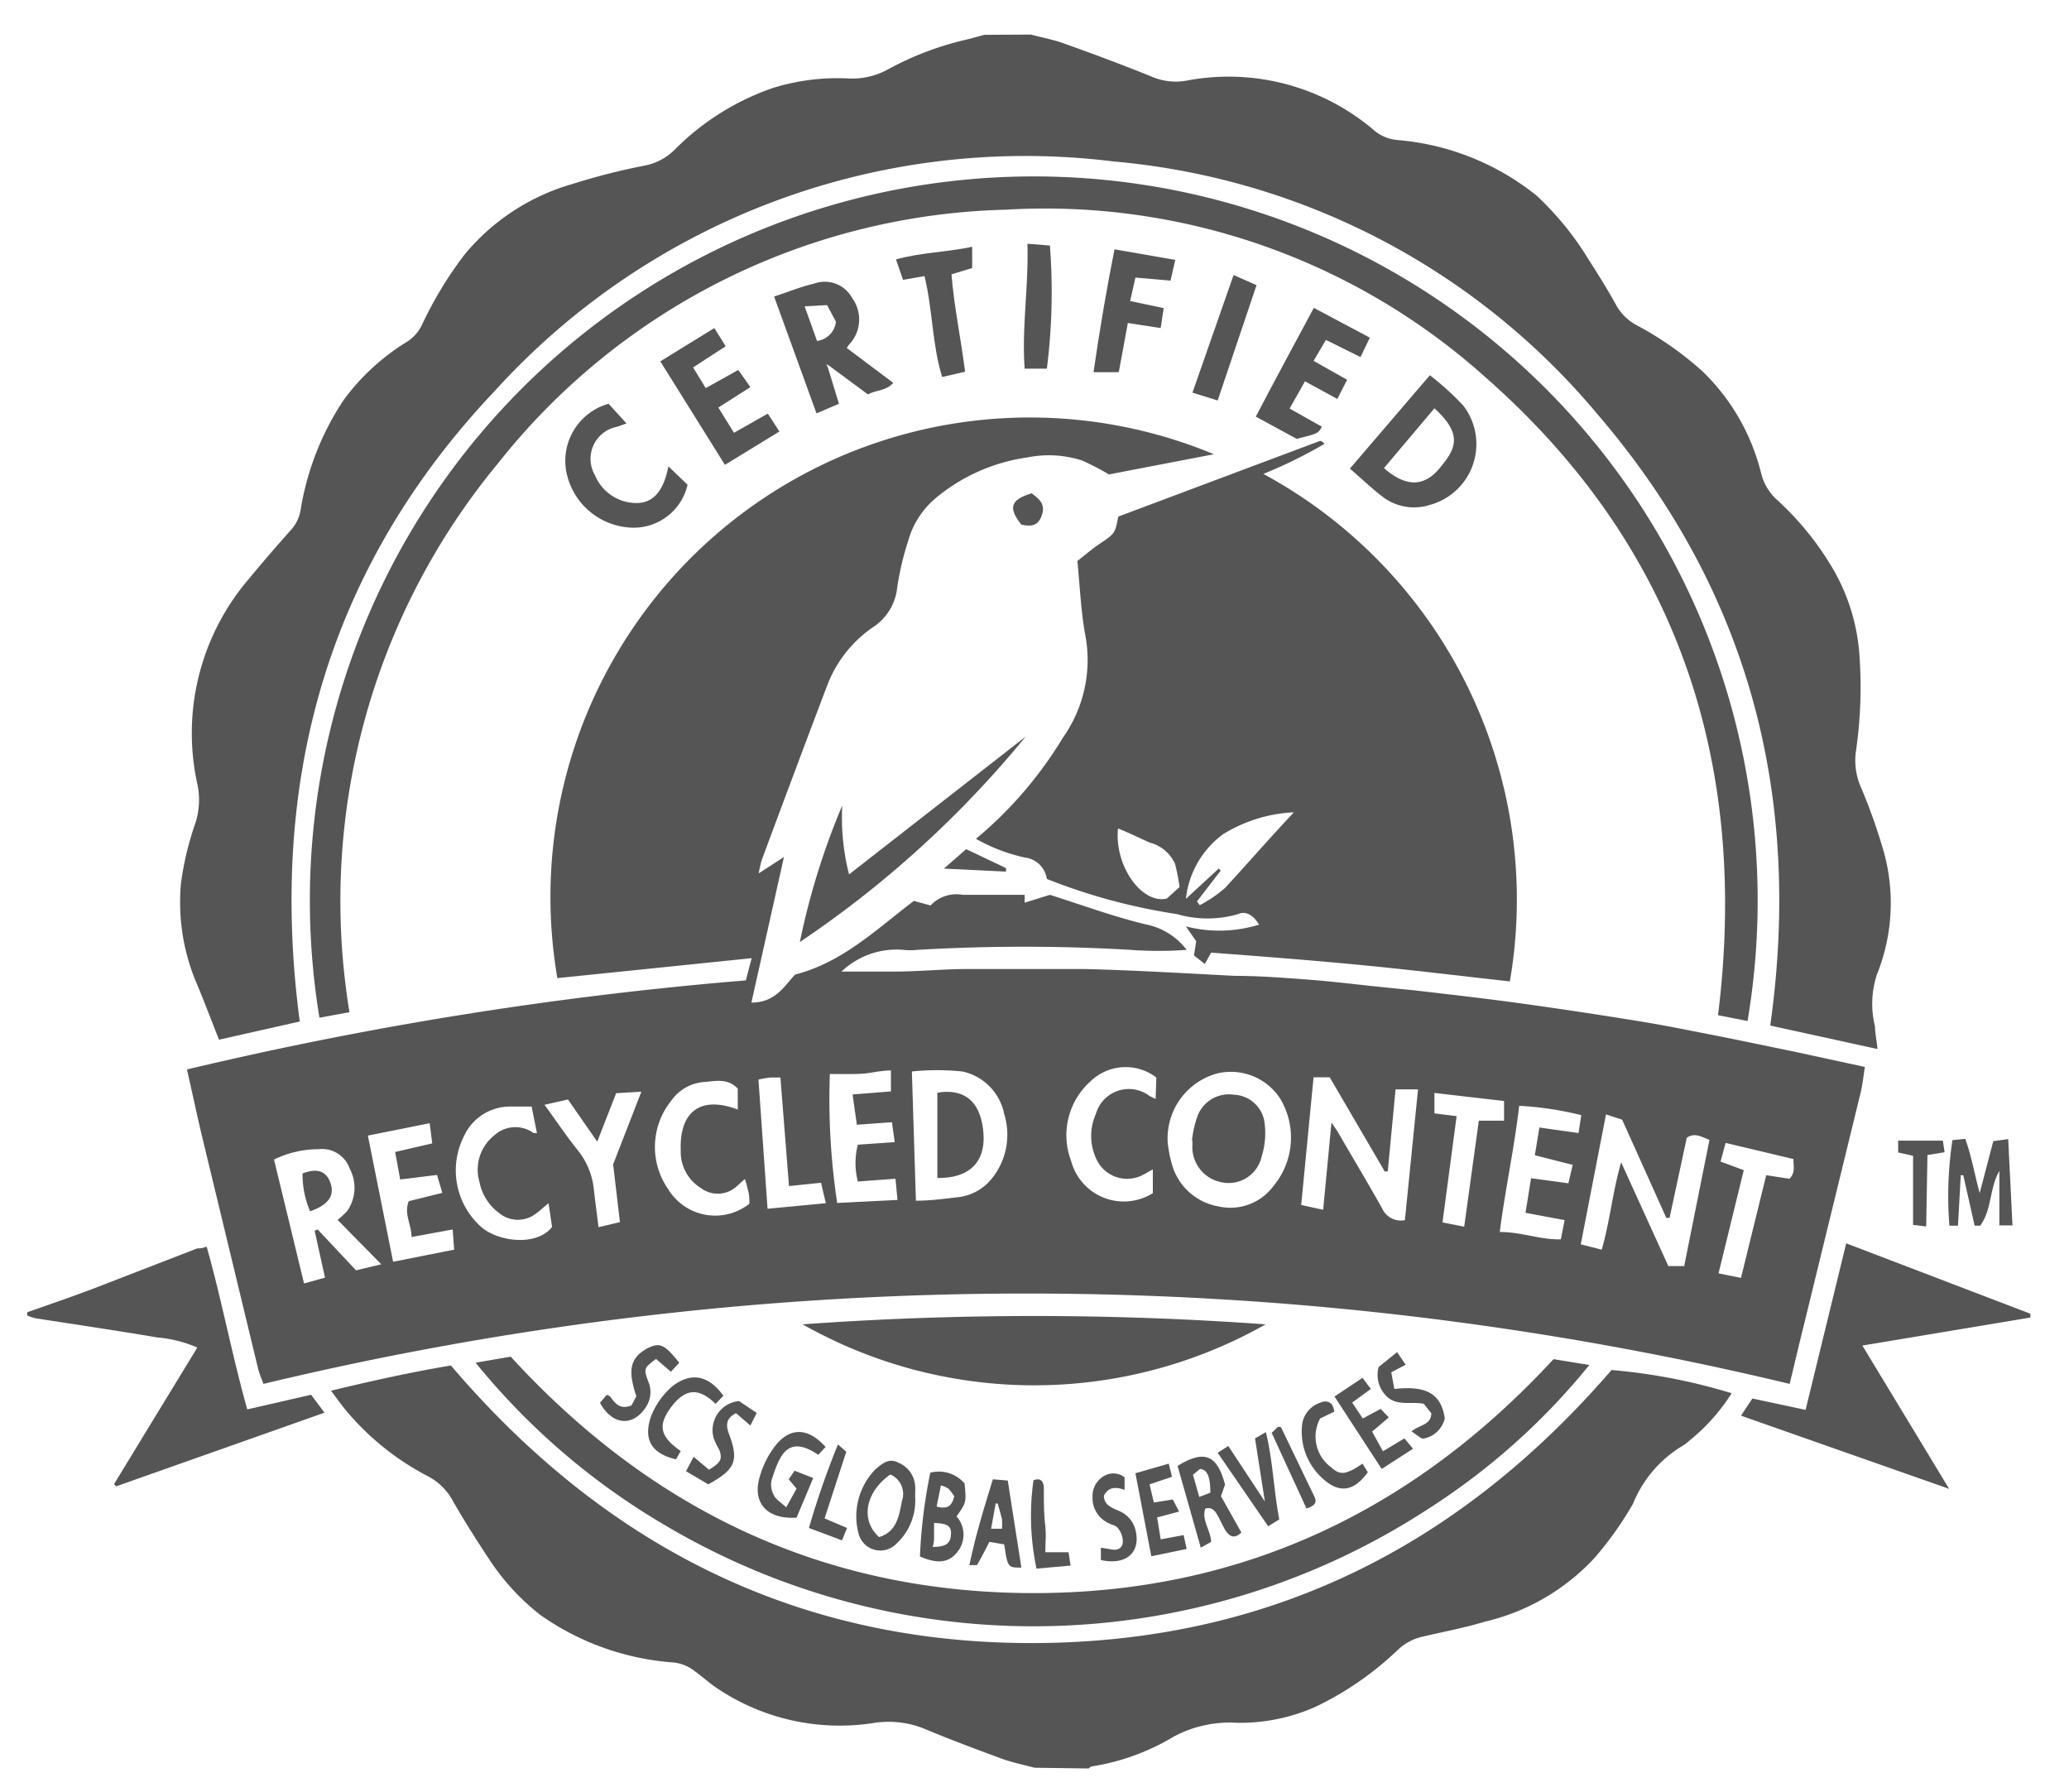 <svg id="Layer_1" data-name="Layer 1" xmlns="http://www.w3.org/2000/svg" viewBox="0 0 82 71"><defs><style>.cls-1{fill:#555;}</style></defs><title>caesarstone_1</title><path class="cls-1" d="M40.86,1.37c.44.12.9.2,1.33.36,1.15.41,2.3.84,3.44,1.3A2.4,2.4,0,0,0,47,3.2a8.88,8.88,0,0,1,7.5,2,1.65,1.65,0,0,0,.9.35,10.14,10.14,0,0,1,5.51,2.21,12,12,0,0,1,2.06,2.54c.38.59.76,1.2,1.1,1.82a2,2,0,0,0,.8.77,13.05,13.05,0,0,1,2.61,1.83,8.42,8.42,0,0,1,2.31,4,2.09,2.09,0,0,0,.63,1.08,11.72,11.72,0,0,1,2.27,2.82,7.88,7.88,0,0,1,1,3.28,17.62,17.62,0,0,1-.14,3.91,2.65,2.65,0,0,0,.2,1.38,22.32,22.32,0,0,1,.92,2.6,7.59,7.59,0,0,1-.28,4.82,3.71,3.71,0,0,0-.08,2.06c0,.27.07.55.1.9l-4.25-.93c1.28-9.11-.85-17.25-6.86-24.24a28.19,28.19,0,0,0-19.15-10,28.39,28.39,0,0,0-24.53,9.08c-6.64,7-9,15.46-7.74,25l-3.2.72c-.29-.73-.56-1.45-.86-2.17a8.21,8.21,0,0,1-.65-4,11.8,11.8,0,0,1,.57-2.4,3,3,0,0,0,.09-1.52,9.39,9.39,0,0,1,2-8.13c.56-.68,1.13-1.34,1.72-2a1.55,1.55,0,0,0,.36-.75,11.06,11.06,0,0,1,1.71-4.38,8.84,8.84,0,0,1,2.5-2.3,1.61,1.61,0,0,0,.6-.67,15.25,15.25,0,0,1,1.69-2.79,8.62,8.62,0,0,1,4.28-2.8,25.66,25.66,0,0,1,2.87-.73,2.29,2.29,0,0,0,1.21-.66,10.14,10.14,0,0,1,3.88-2.42,8.67,8.67,0,0,1,3-.37,2.93,2.93,0,0,0,1.56-.37,12.19,12.19,0,0,1,3-1.15c.27-.06.54-.14.8-.21Z"/><path class="cls-1" d="M41,70.05c-.45-.12-.9-.21-1.33-.37-1-.37-2-.74-3-1.16a3.78,3.78,0,0,0-2-.25,8.71,8.71,0,0,1-6.41-1.48c-.25-.19-.48-.39-.73-.57a1.62,1.62,0,0,0-.83-.34A10.46,10.46,0,0,1,21.42,64a9.18,9.18,0,0,1-2-2.16c-.51-.77-1-1.54-1.46-2.34a2.36,2.36,0,0,0-1-1,10.6,10.6,0,0,1-3.06-2.39c-.25-.28-.48-.59-.78-1,1.65-.4,3.21-.74,4.75-1,6.07,7.12,13.66,11,23,11s16.91-3.77,23-10.82a22.86,22.86,0,0,1,4.76.92,7.7,7.7,0,0,1-1.7,1.9,1.61,1.61,0,0,1-.34.24,4.77,4.77,0,0,0-1.87,2.24,13.7,13.7,0,0,1-1.51,2.13,8.58,8.58,0,0,1-4.35,2.54c-.83.25-1.69.41-2.54.61a2.1,2.1,0,0,0-.91.5,12.51,12.51,0,0,1-3.26,2.26,7.36,7.36,0,0,1-3.1.64,4.72,4.72,0,0,0-2.52.54A9,9,0,0,1,43.26,70a.28.28,0,0,0-.11.08Z"/><path class="cls-1" d="M1.08,52c.86-.3,1.73-.6,2.58-.92l4.16-1.61c.09,0,.19,0,.37-.07.6,2.12,1,4.28,1.61,6.45l2.53-.58.53.71L4.6,58.9l-.08-.09,3.3-5.41A5,5,0,0,0,6.24,53c-1.6-.27-3.22-.51-4.83-.76a2.13,2.13,0,0,1-.33-.11Z"/><path class="cls-1" d="M48.11,18l-4.16.8a10.64,10.64,0,0,0-1.06-.55,4.29,4.29,0,0,0-2.19-.12,7.25,7.25,0,0,0-3.63,1.62A3.42,3.42,0,0,0,36,21.41a11.7,11.7,0,0,0-.44,1.86,2.13,2.13,0,0,1-.94,1.57,4.9,4.9,0,0,0-1.85,2.36c-.87,2.29-1.73,4.59-2.58,6.88a4.49,4.49,0,0,0-.12.53l1-.65-1.29,5.77c.95,0,1.3-.65,1.73-1.11,1.9-.49,3.24-1.81,4.71-2.92l.66.18a1.41,1.41,0,0,1,1.28-.42c.81,0,1.62,0,2.45,0l0,.31,1-.31c1.27.4,2.53.87,3.84,1.18a2.67,2.67,0,0,1,1.58,1,15.08,15.08,0,0,1-2.23,0,71.85,71.85,0,0,0-8.43,0,2.74,2.74,0,0,1-.57,0,3.17,3.17,0,0,0-2.45.86c.73,0,1.4,0,2.08,0,.93,0,1.85-.09,2.78-.1,1.6,0,3.2,0,4.79,0,2,.05,4,.17,5.92.27,1,0,2,.08,2.93.15.82.06,1.65.16,2.48.25l1.77.18c1.39.16,2.78.32,4.16.51s2.85.41,4.28.64c.83.13,1.67.28,2.5.45,1.37.26,2.74.55,4.1.83l2.77.6c-.06.39-.1.76-.19,1.11l-2.25,9.21c-.18.72-.35,1.45-.54,2.24a129.51,129.51,0,0,0-60.49,0c-.06-.18-.16-.39-.21-.6L8,45c-.2-.85-.38-1.69-.59-2.62a148.1,148.1,0,0,1,22.15-3.53l.23-.88-7.7.79A19,19,0,0,1,48.11,18ZM46.28,45.29a5.16,5.16,0,0,0,.17.86,2.33,2.33,0,0,0,1.86,1.66A2.12,2.12,0,0,0,50.47,47a3,3,0,0,0,.27-3.46,2.33,2.33,0,0,0-2.51-1A2.67,2.67,0,0,0,46.28,45.29Zm6.49-.81c.15.23.22.32.27.41.58,1,1.18,2,1.74,3a.81.81,0,0,0,.9.46l.52-5.18h-.89L55,46.42l-.12,0-2.18-3.73-.64,0-.49,5.06.87.19Zm13.4,3.78-.13,0-1.75-3.89-.64-.21-1,5.15.83.21c.33-1.13.42-2.25.77-3.46l1.87,4.11h.63l1-5c-.3-.11-.59-.31-.9-.08ZM36.3,47.58c.6,0,1.15-.08,1.68-.14a2,2,0,0,0,1.37-.79,2.76,2.76,0,0,0,.45-2.5,2.15,2.15,0,0,0-1.66-1.69,9.72,9.72,0,0,0-2,0Zm-22.92.76a3.28,3.28,0,0,0,.38-.35,1.61,1.61,0,0,0,.1-1.68,1.16,1.16,0,0,0-1.24-.77,4,4,0,0,0-1.76.41l1.19,4.91.83-.23-.41-1.86.12-.05,1.52,1.62,1-.24Zm49.29-4.15a13.07,13.07,0,0,0-2.46-.37c-.2,1.71-.56,3.34-.77,5,.88,0,1.63.32,2.42.29l.15-.76-1.55-.29.22-1.37,1.48.2.17-.73-1.5-.38.18-1.1,1.55.22ZM17.53,47.27l-.21-.71-1.46.18-.2-1.09,1.47-.34-.1-.8L14.58,45l1,5L18,49.52l-.06-.8-1.63.3c0-.5-.31-.91-.11-1.42Zm15.36-4.71a27.37,27.37,0,0,0,.29,5.11l2.39-.12-.08-.84L34,46.82a2.88,2.88,0,0,1,0-1.46l1.46-.1-.11-.79-1.39.1-.17-1.2,1.52-.12v-.83c-.42,0-.8.11-1.17.13S33.31,42.56,32.89,42.56Zm-3.65.58c-.41-.44-.92-.29-1.37-.26a1.74,1.74,0,0,0-1.26.73,2.92,2.92,0,0,0-.13,3.51,2.18,2.18,0,0,0,3.22.58c0-.18,0-.37-.06-.55a3.18,3.18,0,0,0-.12-.43l-.3.27a1.11,1.11,0,0,1-1.44.09,1.68,1.68,0,0,1-.8-1.49c-.06-1.55.8-2.18,2.26-1.62Zm16.59-.44a2,2,0,0,0-2.61.15A2.86,2.86,0,0,0,42.45,46a2.16,2.16,0,0,0,3.24,1.28v-.94c-.16.08-.25.15-.36.2a1.34,1.34,0,0,1-1.9-.66,2.13,2.13,0,0,1,0-1.73,1.36,1.36,0,0,1,2.13-.72l.24.12ZM21.07,43.85h-.86A2,2,0,0,0,18.4,45a3,3,0,0,0,.67,3.62c.66.58,2.19.79,2.81,0l-.14-.94c-.21.17-.33.29-.46.38a1.17,1.17,0,0,1-1.51,0A2,2,0,0,1,19,46.83,1.73,1.73,0,0,1,19.58,45a1.24,1.24,0,0,1,1.57-.1s0,0,.13,0Zm.51-.07c.45.61.85,1.22,1.31,1.79a2.94,2.94,0,0,1,.65,1.6c.05.46.12.93.18,1.46l.85-.2-.27-2.29,1.12-2.88-1,.06-.75,1.92-1.16-1.67ZM69,50.64l1-4.07.92.14c.25-.24.15-.52.16-.78l-2.69-.64-.2.74.92.34-1,4.09Zm-11.83-2.2.86.17.58-4.2h1v-.78l-2.76-.32v.81l.88.11ZM30.42,47.9l2.31-.22-.19-.81L31.27,47l-.34-4.3h-.4a3.85,3.85,0,0,0-.47.08Z"/><path class="cls-1" d="M41.49,34.83a1,1,0,0,0-.88-.85,6.92,6.92,0,0,1-1.93-.74,15.85,15.85,0,0,0,3.44-4A5.33,5.33,0,0,0,43,25.1c-.16-.91-.2-1.84-.3-2.87.25-.19.53-.44.84-.65.65-.44.65-.43.78-1.11l8-3s.08,0,.17.12a18.71,18.71,0,0,1-2.42,1.19,19.17,19.17,0,0,1,9.77,20.11c-2-.22-3.94-.46-5.91-.65S50,37.9,48,37.75l-.25.45-.43-.34.09-.56L47,36.71a5.29,5.29,0,0,0,2.9-.07c-.21-.35-.51-.56-.82-.42a4.35,4.35,0,0,1-2.45,0A23.3,23.3,0,0,1,41.49,34.83Zm2.82-2h0c-.15,1.47.93,3,1.93,2.78l.51-.46a8.27,8.27,0,0,0-.18-.92,1.52,1.52,0,0,0-1-.84C45.16,33.21,44.74,33,44.31,32.83Zm3.13,2.89.11.15a5.33,5.33,0,0,0,1-.68c.92-1,1.79-2,2.73-3a5.85,5.85,0,0,0-2.81.87A3.67,3.67,0,0,0,47,35.62l1.3-1.2.08.08Z"/><path class="cls-1" d="M69.26,40.46l-1.17-.23c1.24-10-1.6-18.6-9.24-25.3a26.13,26.13,0,0,0-19-6.62A26.49,26.49,0,0,0,19.73,18.37a27.19,27.19,0,0,0-5.88,21.74l-1.19.22a28.69,28.69,0,1,1,56.6.13Z"/><path class="cls-1" d="M61.57,53.86l1.42.23a26.74,26.74,0,0,1-6.38,5.7,28.63,28.63,0,0,1-30.22.67A27.64,27.64,0,0,1,18.85,54l1.39-.24c5.57,6.08,12.41,9.35,20.66,9.37S56,59.89,61.57,53.86Z"/><path class="cls-1" d="M77.25,59,69,56.1l.45-.68,2.11.45,1.61-6.6,7.3,2.79,0,.15-6.66,1.11Z"/><path class="cls-1" d="M31.81,52.48a127.7,127.7,0,0,1,18.35,0A18.63,18.63,0,0,1,31.81,52.48Z"/><path class="cls-1" d="M31.7,37.33a28.77,28.77,0,0,1,1.68-5.41,9.12,9.12,0,0,0,.27,2.73l7-5.46A41.37,41.37,0,0,1,31.7,37.33Z"/><path class="cls-1" d="M53.5,18.57l3.17-3.7A10.9,10.9,0,0,1,58,16.08,2.5,2.5,0,0,1,56.7,20a2.07,2.07,0,0,1-1.83-.26C54.4,19.39,54,19,53.5,18.57Zm3.35-2.39-2,2.37c.86.75,1.58.76,2.21,0S58,17.23,56.85,16.18Z"/><path class="cls-1" d="M32.81,14.56,33.25,16l-.89.38-1.68-4.63c.56-.18,1.06-.39,1.58-.51a1.24,1.24,0,0,1,1.52.58,1.44,1.44,0,0,1-.07,1.77,1,1,0,0,0-.15.2l1.84,1.38c-.26.32-.68.28-1,.46L32.87,14.5l-.12-.07Zm-.92-2.42.49,1.37a.86.86,0,0,0,.75-.76l-.35-.66Z"/><path class="cls-1" d="M26.17,14.32,28.31,13l.45.72-1.29.84.5.82,1.29-.72.48.68-1.27.81.62,1,1.34-.76.46.71-2.16,1.32Z"/><path class="cls-1" d="M53,15.81l-1.28-.7-.61,1.08,1.28.72c-.15.27-.15.27-1,.48l-1.62-.88c.39-.75.77-1.45,1.14-2.15l1.16-2.16,2.22,1.18-.37.77-1.37-.68-.49.83,1.33.75Z"/><path class="cls-1" d="M24.12,16l.71.78c-.16.05-.28.11-.41.14a1.29,1.29,0,0,0-.84,1.91,1.78,1.78,0,0,0,1.54,1.1c.72.05,1.17-.41,1.37-1.45l.76.73a2.19,2.19,0,0,1-2.35,1.69,2.74,2.74,0,0,1-2.47-2.29A2.35,2.35,0,0,1,24.12,16Z"/><path class="cls-1" d="M44.17,9.88l2.41.42-.19.82L45,11l-.21.93,1.33.28L46,13,44.7,12.8l-.36,1.95h-1C43.58,13.08,43.85,11.5,44.17,9.88Z"/><path class="cls-1" d="M38.53,9.78v.84l-.82.25c.1,1.27.37,2.53.54,3.86l-.91.21c-.4-1.29-.37-2.65-.7-4l-.85.15-.28-.81C36.51,10,37.49,10,38.53,9.78Z"/><path class="cls-1" d="M79.76,48.56l-.52,0V46.4c-.4.7-.29,1.53-.76,2.17,0,0-.09,0-.22,0l-.45-2-.1,0-.11,2-.34,0a14.87,14.87,0,0,1,.12-3.39l.51-.05c.25.7.37,1.41.57,2.15L79,45.22l.59-.08Z"/><path class="cls-1" d="M40.72,9.66l.89.07a24,24,0,0,1-.12,4.88h-.88C40.49,13,40.77,11.36,40.72,9.66Z"/><path class="cls-1" d="M48.89,10.9l.91.4-1.54,4.57-1-.31Z"/><path class="cls-1" d="M36.87,58.36a1.33,1.33,0,0,1,1.36.43c.07.75.07.75-.32,1.3a1.09,1.09,0,0,1,0,1.45c-.39.46-.88.38-1.45.14A20.55,20.55,0,0,1,36.87,58.36Zm.15,2c0,.16,0,.32,0,.48s0,.3-.06.46c.54,0,.71-.14.73-.5S37.51,60.37,37,60.35Zm.27-1.49-.17.83c.46.13.62-.06.7-.41A3.15,3.15,0,0,0,37.6,59S37.47,58.91,37.29,58.86Z"/><path class="cls-1" d="M36.27,59.31a2.32,2.32,0,0,1-.73,1.85.89.89,0,0,1-1.5-.34,2.67,2.67,0,0,1,.67-2.61c.25-.2.51-.45.89-.25a1.07,1.07,0,0,1,.67.93C36.28,59,36.27,59.17,36.27,59.31Zm-1-.87c-1,.72-1.16,1.82-.43,2.47.71-.21.79-.85.91-1.44A.84.84,0,0,0,35.31,58.44Z"/><path class="cls-1" d="M47.77,59.78c-.16.46.21.84.23,1.32l-.41.23-.92-3.24c1.06-.66,1.58-.43,1.88.74l-.16.46.81,1.44c-.27.25-.44.16-.57,0s-.23-.42-.34-.62S48.07,59.7,47.77,59.78Zm-.24-.46.44-.17c0-.58-.1-.92-.41-.94l-.28.23Z"/><path class="cls-1" d="M32.72,57.34l-.29.31c-1.25-.85-1.55.09-1.85,1a.86.86,0,0,0,.09.6c.08.17.27.28.49.48l.41-.74-.31-.37.23-.34.74.29-.66,1.57c-1.18.08-1.78-.6-1.45-1.65a3.57,3.57,0,0,1,.64-1.24C31.35,56.54,32.05,56.59,32.72,57.34Z"/><path class="cls-1" d="M40.48,62.12c-.54,0-.54,0-.68-.92l-.59-.1c-.16.32-.32.63-.49.92,0,0-.13,0-.3,0,.24-1.16.58-2.26.93-3.4l.59.05Zm-.94-2.54h-.08l-.18,1,.43,0a2.52,2.52,0,0,0,0-.39C39.66,60,39.6,59.78,39.54,59.58Z"/><path class="cls-1" d="M46.32,58l.13.52-.89.3.17.72.75-.12.25.48-.87.23L46,61l.91-.17.12.55-1.4.29L45,58.38Z"/><path class="cls-1" d="M55.66,57l.34.41-1.24.8-1.87-2.87L54,54.6l.33.44-.74.54.42.63.71-.38.32.34-.66.56.43.78Z"/><path class="cls-1" d="M50.7,60.21l-.44.27-2-2.91.42-.27,1.45,2.2L49.74,57l.43-.25C50.45,57.87,50.47,59,50.7,60.21Z"/><path class="cls-1" d="M26.92,54l-.33.36L26,53.85c-.47.36-.5.37-.31.89a1.06,1.06,0,0,1-.08,1c-.51.81-1.34.75-1.83-.15l.26-.31c.07,0,.15.06.18.11.19.27.4.47.81.3l.19-.36c-.35-1.05-.24-1.5.4-1.88C26.14,53.18,26.32,53.25,26.92,54Z"/><path class="cls-1" d="M55.94,56.72c.36-.28.76-.24.79-.71l-.3-.38c-.54-.11-1.13.13-1.55-.38a1.18,1.18,0,0,1-.24-1.08l.73-.59.34.5-.57.3.12.66c1-.1,1.84,0,2,1.17a1.06,1.06,0,0,1-.86.8C56.3,57,56.14,56.85,55.94,56.72Z"/><path class="cls-1" d="M29.17,56c-.43.22-.39.51-.28.82.4,1.06.26,1.41-.82,2l-.88-.52.3-.57.61.51c.46-.28.54-.41.41-.78a3.74,3.74,0,0,1-.22-.45,1.16,1.16,0,0,1,1-1.49l.7.47-.25.5Z"/><path class="cls-1" d="M28.67,55.31l-.31.32c-.65-.63-1.14-.6-1.66,0-.65.8-.59,1.27.28,1.87l-.19.33c-1-.24-1.28-.8-1-1.67a3,3,0,0,1,.9-1.26C27.4,54.38,28.08,54.49,28.67,55.31Z"/><path class="cls-1" d="M54,58l.21.34c-.53.74-1.1.85-1.73.3a2.49,2.49,0,0,1-.87-2.22,1.06,1.06,0,0,1,.7-.83c.25-.11.52-.07.57.35l-.56.27a1.51,1.51,0,0,0,.43,1.93C53.11,58.47,53.34,58.45,54,58Z"/><path class="cls-1" d="M44.57,58.54l0,.5c-.35-.13-.64-.12-.82.23,0,.37.32.48.59.6a1.11,1.11,0,0,1,.67.79c.2.87-.39,1.38-1.38,1.16v-.49l.37.06c.25.06.47,0,.5-.27a.85.85,0,0,0-.19-.56c-.08-.12-.29-.14-.43-.23a1.09,1.09,0,0,1-.58-1,.91.91,0,0,1,.38-.79A.73.73,0,0,1,44.57,58.54Z"/><path class="cls-1" d="M76.34,48.6l-.52-.06V45.8l-.59-.13V45.2H77l.07.46-.68.11Z"/><path class="cls-1" d="M41.43,61.51h.92l.08.53-1.35.12a10.05,10.05,0,0,1-.12-3.5c.31-.12.4.07.41.31,0,.47,0,1,.05,1.43S41.43,61.11,41.43,61.51Z"/><path class="cls-1" d="M32.68,60.17l.89.38-.2.49-1.31-.49a33.24,33.24,0,0,1,1.15-3.31l.33.29Z"/><path class="cls-1" d="M51.78,59.78l-1.38-3,.25-.24c.07,0,.13,0,.15.08.43.88.85,1.78,1.28,2.66C52.19,59.48,52.18,59.65,51.78,59.78Z"/><path class="cls-1" d="M40.48,20.79c-.54-.67-.42-1,.41-1.24.26.2.55.4.41.84S40.9,20.88,40.48,20.79Z"/><path class="cls-1" d="M37.41,34.42l.88-.77,1.58.75,0,.14Z"/><polygon class="cls-1" points="44.33 32.83 44.28 32.82 44.31 32.84 44.33 32.83"/><path class="cls-1" d="M47.24,45.2a4.25,4.25,0,0,1,.23-1,1.33,1.33,0,0,1,1.43-.82,1.28,1.28,0,0,1,1.2,1A3.1,3.1,0,0,1,50,45.84a1.34,1.34,0,0,1-1.63,1,1.42,1.42,0,0,1-1.11-1.5v-.15Z"/><path class="cls-1" d="M37.15,46.68V43.3c1.21-.2,1.76.51,1.83,1.65S38.37,46.7,37.15,46.68Z"/><path class="cls-1" d="M12.29,48a3.72,3.72,0,0,1-.3-1.5c.58-.22.93-.1,1.1.36S13.09,47.72,12.29,48Z"/></svg>